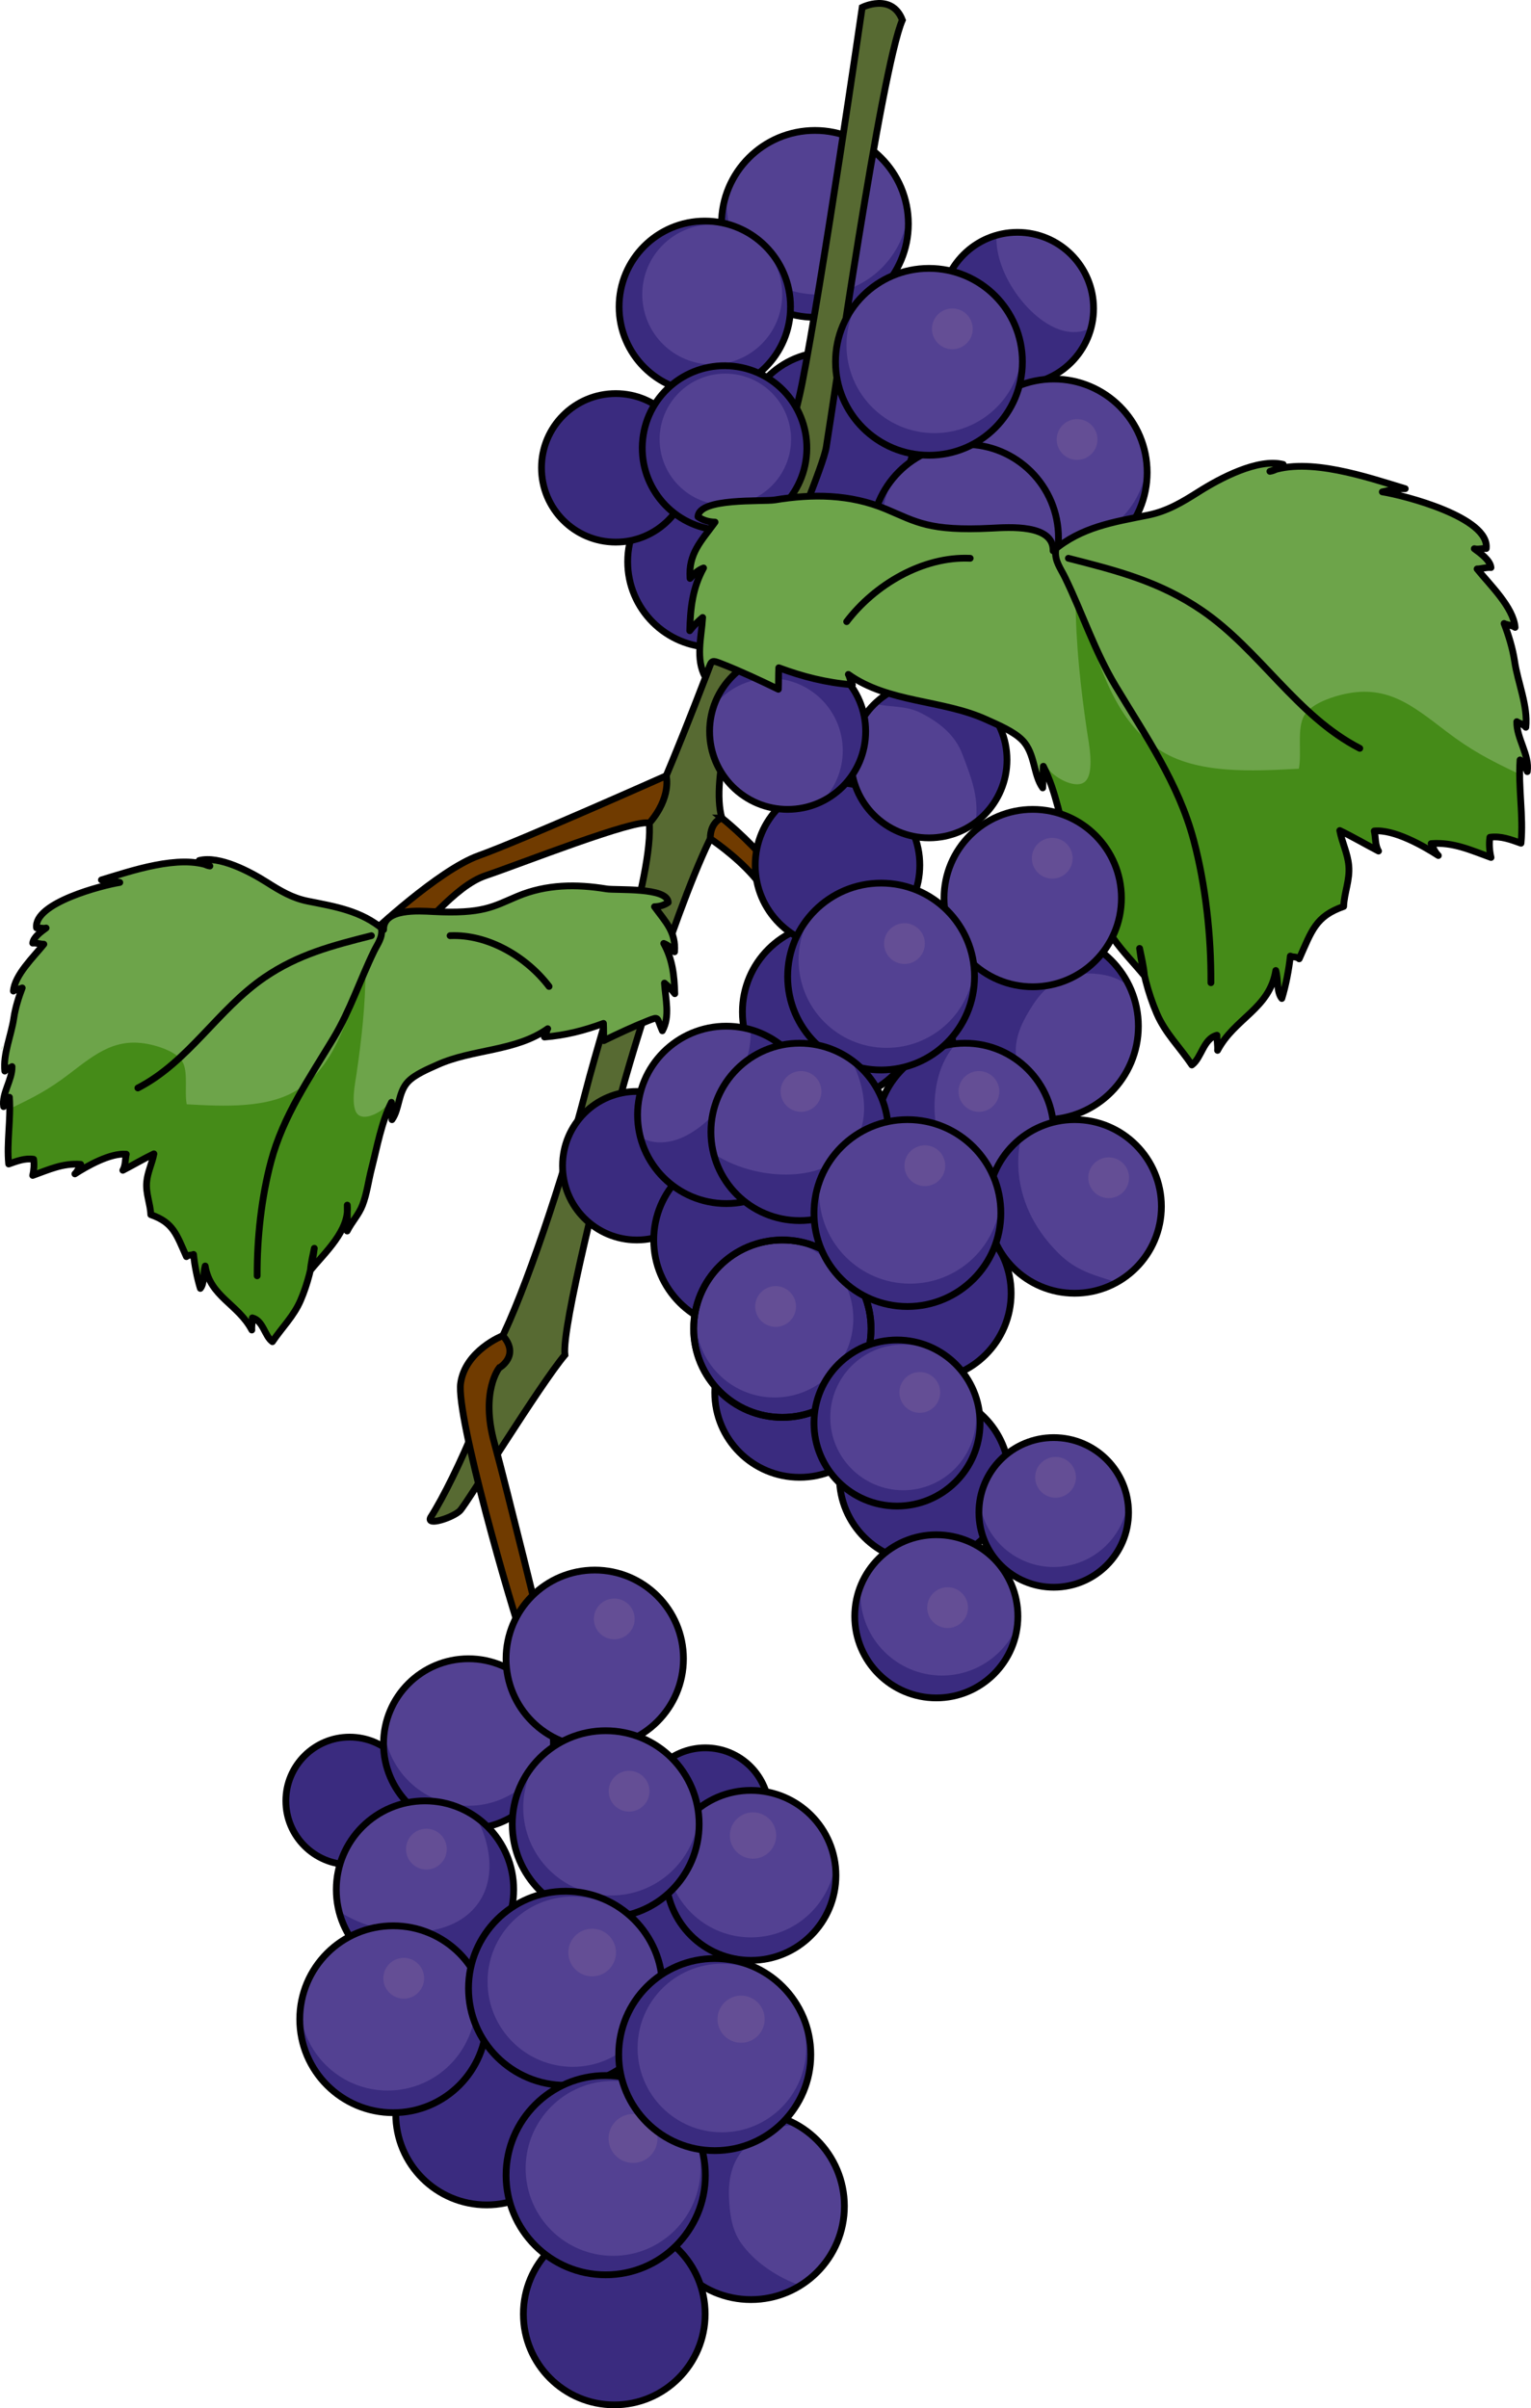 <?xml version="1.0" encoding="utf-8"?>
<!-- Generator: Adobe Illustrator 16.0.0, SVG Export Plug-In . SVG Version: 6.00 Build 0)  -->
<!DOCTYPE svg PUBLIC "-//W3C//DTD SVG 1.1//EN" "http://www.w3.org/Graphics/SVG/1.1/DTD/svg11.dtd">
<svg version="1.1" id="Layer_1" xmlns="http://www.w3.org/2000/svg" xmlns:xlink="http://www.w3.org/1999/xlink" x="0px" y="0px"
	 width="226.025px" height="355.531px" viewBox="0 0 226.025 355.531" enable-background="new 0 0 226.025 355.531"
	 xml:space="preserve">
<g>
	<g>
		<circle fill="#3A2B7F" cx="105.317" cy="82.921" r="12.652"/>
		
			<circle fill="none" stroke="#000000" stroke-linecap="round" stroke-linejoin="round" stroke-miterlimit="10" cx="105.317" cy="82.921" r="12.652"/>
	</g>
	<g>
		<circle fill="#3A2B7F" cx="122.27" cy="64.606" r="12.653"/>
		
			<circle fill="none" stroke="#000000" stroke-linecap="round" stroke-linejoin="round" stroke-miterlimit="10" cx="122.27" cy="64.606" r="12.653"/>
	</g>
	<g>
		<circle fill="#3A2B7F" cx="117.207" cy="90.499" r="12.653"/>
		
			<circle fill="none" stroke="#000000" stroke-linecap="round" stroke-linejoin="round" stroke-miterlimit="10" cx="117.207" cy="90.499" r="12.653"/>
	</g>
	<g>
		<circle fill="#3A2B7F" cx="120.311" cy="33.051" r="13.795"/>
		<path fill="#534192" d="M120.705,43.475c6.889,0,12.559-5.195,13.323-11.88c-0.728-6.935-6.591-12.339-13.716-12.339
			c-5.878,0-10.885,3.682-12.871,8.861c-0.093,0.635-0.156,1.279-0.156,1.939C107.285,37.467,113.292,43.475,120.705,43.475z"/>
		
			<circle fill="none" stroke="#000000" stroke-linecap="round" stroke-linejoin="round" stroke-miterlimit="10" cx="120.311" cy="33.051" r="13.795"/>
	</g>
	<path fill="#576A32" d="M127.288,1.087c0,0,4.369-2.185,5.931,1.873c-3.121,7.18-10.302,57.44-11.238,63.06
		s-18.714,43.058-15.417,54.739c-4.521,6.688-13.282,34.102-15.449,42.957s-8.215,32.144-7.715,36.311c-3.666,4.334-14.5,22-15.5,23
		s-5,2.333-4.333,1c3.833-6,10.501-21.5,10.167-25.833c3.666-7.167,9.499-24.5,12.666-36.833s10.668-33.833,9.334-40.833
		c4.833-10.333,19.666-48.677,22.666-63.833S127.288,1.087,127.288,1.087z"/>
	<path fill="none" stroke="#000000" stroke-miterlimit="10" d="M127.288,1.087c0,0,4.369-2.185,5.931,1.873
		c-3.121,7.18-10.302,57.44-11.238,63.06s-18.714,43.058-15.417,54.739c-4.521,6.688-13.282,34.102-15.449,42.957
		s-8.215,32.144-7.715,36.311c-3.666,4.334-14.5,22-15.5,23s-5,2.333-4.333,1c3.833-6,10.501-21.5,10.167-25.833
		c3.666-7.167,9.499-24.5,12.666-36.833s10.668-33.833,9.334-40.833c4.833-10.333,19.666-48.677,22.666-63.833
		S127.288,1.087,127.288,1.087z"/>
	<path fill="#703B00" d="M104.861,123.816c0,0,3.598,2.383,6.286,5.424s11.092,13.685,11.092,13.685l1.792-3.585
		c0,0-6.721-7.283-10.307-11.54s-7.161-7.041-7.161-7.041S104.849,121.288,104.861,123.816z"/>
	<path fill="none" stroke="#000000" stroke-miterlimit="10" d="M104.861,123.816c0,0,3.598,2.383,6.286,5.424
		s11.092,13.685,11.092,13.685l1.792-3.585c0,0-6.721-7.283-10.307-11.54s-7.161-7.041-7.161-7.041S104.849,121.288,104.861,123.816
		z"/>
	<path fill="#703B00" d="M74.232,197.179c0,0-5.535,2.167-6.229,7.029s7.501,33.201,9.308,38.202h3.057
		c0,0-5.686-23.222-7.385-29.384c-2.09-7.579,0.707-11.078,0.707-11.078S76.849,200.152,74.232,197.179z"/>
	<path fill="none" stroke="#000000" stroke-miterlimit="10" d="M74.232,197.179c0,0-5.535,2.167-6.229,7.029
		s7.501,33.201,9.308,38.202h3.057c0,0-5.686-23.222-7.385-29.384c-2.09-7.579,0.707-11.078,0.707-11.078
		S76.849,200.152,74.232,197.179z"/>
	<path fill="#703B00" d="M98.355,114.527c0,0-21.658,9.649-27.652,11.78s-15.983,11.588-15.983,11.588s1.466,3.104,2.664,3.417
		c5.327-4.216,9.59-10.471,14.385-12.072s22.195-8.489,24.084-7.709C99.207,117.65,98.355,114.527,98.355,114.527z"/>
	<path fill="none" stroke="#000000" stroke-miterlimit="10" d="M98.355,114.527c0,0-21.658,9.649-27.652,11.78
		s-15.983,11.588-15.983,11.588s1.466,3.104,2.664,3.417c5.327-4.216,9.59-10.471,14.385-12.072s22.195-8.489,24.084-7.709
		C99.207,117.65,98.355,114.527,98.355,114.527z"/>
	<g>
		<circle fill="#3A2B7F" cx="51.615" cy="265.864" r="9.414"/>
		
			<circle fill="none" stroke="#000000" stroke-linecap="round" stroke-linejoin="round" stroke-miterlimit="10" cx="51.615" cy="265.864" r="9.414"/>
	</g>
	<g>
		<circle fill="#3A2B7F" cx="104.133" cy="267.446" r="9.414"/>
		
			<circle fill="none" stroke="#000000" stroke-linecap="round" stroke-linejoin="round" stroke-miterlimit="10" cx="104.133" cy="267.446" r="9.414"/>
	</g>
	<g>
		<circle fill="#3A2B7F" cx="99.622" cy="289.136" r="9.414"/>
		
			<circle fill="none" stroke="#000000" stroke-linecap="round" stroke-linejoin="round" stroke-miterlimit="10" cx="99.622" cy="289.136" r="9.414"/>
	</g>
	<g>
		<circle fill="#3A2B7F" cx="136.459" cy="190.922" r="12.816"/>
		
			<circle fill="none" stroke="#000000" stroke-linecap="round" stroke-linejoin="round" stroke-miterlimit="10" cx="136.459" cy="190.922" r="12.816"/>
	</g>
	<g>
		<circle fill="#534192" cx="69.167" cy="257.428" r="12.546"/>
		<path fill="#3A2B7F" d="M69.167,266.583c-6.353,0-11.589-4.726-12.418-10.85c-0.076,0.557-0.128,1.117-0.128,1.694
			c0,6.928,5.617,12.547,12.546,12.547s12.546-5.619,12.546-12.547c0-0.577-0.053-1.138-0.128-1.694
			C80.756,261.858,75.52,266.583,69.167,266.583z"/>
		
			<circle fill="none" stroke="#000000" stroke-linecap="round" stroke-linejoin="round" stroke-miterlimit="10" cx="69.167" cy="257.428" r="12.546"/>
	</g>
	<circle fill="#3A2B7F" cx="122.698" cy="149.387" r="13.094"/>
	
		<circle fill="none" stroke="#000000" stroke-linecap="round" stroke-linejoin="round" stroke-miterlimit="10" cx="122.698" cy="149.387" r="13.094"/>
	<g>
		<circle fill="#534192" cx="62.741" cy="278.958" r="13.094"/>
		<path fill="#3A2B7F" d="M50.061,282.173c1.436,5.672,6.561,9.877,12.681,9.877c7.231,0,13.093-5.863,13.093-13.092
			c0-4.412-2.188-8.307-5.53-10.678c2.411,4.451,3.123,10.367-0.965,14.109C64.773,286.57,55.663,285.894,50.061,282.173z"/>
		
			<circle fill="none" stroke="#000000" stroke-linecap="round" stroke-linejoin="round" stroke-miterlimit="10" cx="62.741" cy="278.958" r="13.094"/>
		<circle fill="#644E95" cx="62.948" cy="272.986" r="3.01"/>
	</g>
	<g>
		<circle fill="#3A2B7F" cx="94.014" cy="172.094" r="10.963"/>
		
			<circle fill="none" stroke="#000000" stroke-linecap="round" stroke-linejoin="round" stroke-miterlimit="10" cx="94.014" cy="172.094" r="10.963"/>
	</g>
	<g>
		<circle fill="#3A2B7F" cx="90.905" cy="69.068" r="10.963"/>
		
			<circle fill="none" stroke="#000000" stroke-linecap="round" stroke-linejoin="round" stroke-miterlimit="10" cx="90.905" cy="69.068" r="10.963"/>
	</g>
	<g>
		<circle fill="#3A2B7F" cx="104.053" cy="45.288" r="12.653"/>
		<circle fill="#534192" cx="105.147" cy="43.475" r="10.33"/>
		
			<circle fill="none" stroke="#000000" stroke-linecap="round" stroke-linejoin="round" stroke-miterlimit="10" cx="104.053" cy="45.288" r="12.653"/>
	</g>
	<g>
		<circle fill="#3A2B7F" cx="109.604" cy="183.059" r="13.094"/>
		
			<circle fill="none" stroke="#000000" stroke-linecap="round" stroke-linejoin="round" stroke-miterlimit="10" cx="109.604" cy="183.059" r="13.094"/>
	</g>
	<g>
		<circle fill="#3A2B7F" cx="118.049" cy="205.567" r="12.529"/>
		
			<circle fill="none" stroke="#000000" stroke-linecap="round" stroke-linejoin="round" stroke-miterlimit="10" cx="118.049" cy="205.567" r="12.529"/>
	</g>
	<g>
		<circle fill="#534192" cx="110.865" cy="325.693" r="13.795"/>
		<path fill="#3A2B7F" d="M110.867,339.488c2.701,0,5.213-0.789,7.34-2.131c-0.337-0.088-0.631-0.171-0.842-0.253
			c-2.985-1.166-6.11-3.32-7.966-5.966c-1.412-2.014-1.694-4.52-1.78-6.928c-0.095-2.666,0.529-5.361,2.505-7.272
			c1.648-1.595,4.612-3.349,7.024-3.132l0.097-0.34c-1.908-0.998-4.075-1.57-6.378-1.57c-7.62,0-13.797,6.177-13.797,13.797
			C97.07,333.31,103.247,339.488,110.867,339.488z"/>
		
			<circle fill="none" stroke="#000000" stroke-linecap="round" stroke-linejoin="round" stroke-miterlimit="10" cx="110.865" cy="325.693" r="13.795"/>
	</g>
	<g>
		<circle fill="#3A2B7F" cx="71.844" cy="312.092" r="13.417"/>
		
			<circle fill="none" stroke="#000000" stroke-linecap="round" stroke-linejoin="round" stroke-miterlimit="10" cx="71.844" cy="312.092" r="13.417"/>
	</g>
	<g>
		<circle fill="#3A2B7F" cx="90.686" cy="341.614" r="13.417"/>
		
			<circle fill="none" stroke="#000000" stroke-linecap="round" stroke-linejoin="round" stroke-miterlimit="10" cx="90.686" cy="341.614" r="13.417"/>
	</g>
	<g>
		<circle fill="#3A2B7F" cx="136.459" cy="218.096" r="12.529"/>
		
			<circle fill="none" stroke="#000000" stroke-linecap="round" stroke-linejoin="round" stroke-miterlimit="10" cx="136.459" cy="218.096" r="12.529"/>
	</g>
	<g>
		<circle fill="#534192" cx="154.266" cy="151.495" r="13.796"/>
		<path fill="#3A2B7F" d="M146.419,162.841c2.222,1.537,4.736,2.316,7.249,2.423c-0.228-0.265-0.421-0.499-0.549-0.688
			c-1.792-2.656-3.137-6.206-3.157-9.437c-0.016-2.46,1.179-4.682,2.478-6.712c1.438-2.245,3.484-4.107,6.197-4.556
			c2.262-0.374,5.698-0.13,7.558,1.421l0.273-0.225c-1.001-1.906-2.458-3.609-4.353-4.919c-6.267-4.337-14.86-2.77-19.196,3.497
			C138.587,149.912,140.153,158.506,146.419,162.841z"/>
		
			<circle fill="none" stroke="#000000" stroke-linecap="round" stroke-linejoin="round" stroke-miterlimit="10" cx="154.266" cy="151.495" r="13.796"/>
	</g>
	<g>
		<circle fill="#534192" cx="107.217" cy="164.588" r="13.094"/>
		<path fill="#3A2B7F" d="M110.811,152.005c0.391,6.832-6.173,15.426-11.961,16.518c-1.693,0.319-3.119,0.042-4.286-0.619
			c1.47,5.622,6.57,9.778,12.654,9.778c6.279,0,11.52-4.423,12.792-10.321c0.13-0.991,0.228-1.992,0.29-2.991
			C120.203,158.483,116.225,153.549,110.811,152.005z"/>
		
			<circle fill="none" stroke="#000000" stroke-linecap="round" stroke-linejoin="round" stroke-miterlimit="10" cx="107.217" cy="164.588" r="13.094"/>
	</g>
	<g>
		<circle fill="#534192" cx="150.206" cy="45.538" r="11.24"/>
		<path fill="#3A2B7F" d="M147.121,34.736c-0.335,5.865,5.299,13.242,10.269,14.18c1.453,0.274,2.678,0.036,3.679-0.532
			c-1.262,4.827-5.64,8.395-10.863,8.395c-5.39,0-9.889-3.797-10.981-8.86c-0.111-0.851-0.195-1.71-0.249-2.568
			C139.058,40.297,142.473,36.062,147.121,34.736z"/>
		
			<circle fill="none" stroke="#000000" stroke-linecap="round" stroke-linejoin="round" stroke-miterlimit="10" cx="150.206" cy="45.538" r="11.24"/>
	</g>
	<circle fill="#534192" cx="142.469" cy="167.104" r="13.094"/>
	<path fill="#3A2B7F" d="M149.542,178.112c-4.852-1.242-9.006-3.792-10.698-9.012c-1.524-4.703-1.232-11.131,2.229-14.943
		c0.022-0.025,0.052-0.055,0.077-0.081c-6.611,0.663-11.773,6.241-11.773,13.028c0,7.229,5.863,13.093,13.095,13.093
		C145.078,180.197,147.5,179.425,149.542,178.112z"/>
	
		<circle fill="none" stroke="#000000" stroke-linecap="round" stroke-linejoin="round" stroke-miterlimit="10" cx="142.469" cy="167.104" r="13.094"/>
	<g>
		<circle fill="#3A2B7F" cx="123.643" cy="127.719" r="12.148"/>
		<circle fill="#3A2B7F" cx="122.266" cy="127.999" r="9.701"/>
		
			<circle fill="none" stroke="#000000" stroke-linecap="round" stroke-linejoin="round" stroke-miterlimit="10" cx="123.643" cy="127.719" r="12.148"/>
	</g>
	<g>
		<path fill="#3A2B7F" d="M119.041,67.487c-0.741,6.667-6.748,11.474-13.416,10.731c-6.669-0.741-11.473-6.748-10.732-13.415
			c0.741-6.671,6.747-11.475,13.416-10.734C114.976,54.811,119.782,60.816,119.041,67.487z"/>
		<circle fill="#534192" cx="107.083" cy="64.853" r="9.701"/>
		<path fill="none" stroke="#000000" stroke-linecap="round" stroke-linejoin="round" stroke-miterlimit="10" d="M119.041,67.487
			c-0.741,6.667-6.748,11.474-13.416,10.731c-6.669-0.741-11.473-6.748-10.732-13.415c0.741-6.671,6.747-11.475,13.416-10.734
			C114.976,54.811,119.782,60.816,119.041,67.487z"/>
	</g>
	<circle fill="#534192" cx="137.145" cy="112.174" r="11.52"/>
	<path fill="#3A2B7F" d="M137.145,100.653c-3.113,0-5.934,1.24-8.006,3.248c2.213,0.535,4.573,0.223,6.763,1.33
		c2.68,1.354,5.063,3.193,6.156,6.063c1.252,3.288,2.464,6.261,2.005,9.893c-0.009,0.069-0.024,0.14-0.035,0.209
		c2.81-2.101,4.637-5.443,4.637-9.221C148.665,105.811,143.507,100.653,137.145,100.653z"/>
	
		<circle fill="none" stroke="#000000" stroke-linecap="round" stroke-linejoin="round" stroke-miterlimit="10" cx="137.145" cy="112.174" r="11.52"/>
	<circle fill="#534192" cx="116.282" cy="107.969" r="11.52"/>
	<g>
		<circle fill="#534192" cx="155.563" cy="69.75" r="13.795"/>
		<path fill="#3A2B7F" d="M156.374,80.277c-7.173,0-12.987-5.814-12.987-12.985c0-2.453,0.692-4.739,1.875-6.696
			c-2.167,2.438-3.494,5.637-3.494,9.154c0,7.617,6.177,13.795,13.797,13.795c7.617,0,13.794-6.178,13.794-13.795
			c0-0.415-0.026-0.824-0.063-1.229C168.676,75.114,163.128,80.277,156.374,80.277z"/>
		
			<circle fill="none" stroke="#000000" stroke-linecap="round" stroke-linejoin="round" stroke-miterlimit="10" cx="155.563" cy="69.75" r="13.795"/>
		<circle fill="#644E95" cx="159.014" cy="64.884" r="3.01"/>
	</g>
	<g>
		<circle fill="#534192" cx="142.47" cy="79.396" r="13.795"/>
		<path fill="#3A2B7F" d="M143.281,89.924c-7.173,0-12.987-5.814-12.987-12.985c0-2.453,0.692-4.739,1.875-6.696
			c-2.167,2.438-3.494,5.637-3.494,9.154c0,7.617,6.177,13.795,13.797,13.795c7.617,0,13.794-6.178,13.794-13.795
			c0-0.415-0.026-0.824-0.063-1.229C155.583,84.761,150.036,89.924,143.281,89.924z"/>
		
			<circle fill="none" stroke="#000000" stroke-linecap="round" stroke-linejoin="round" stroke-miterlimit="10" cx="142.47" cy="79.396" r="13.795"/>
	</g>
	<path fill="#3A2B7F" d="M116.283,96.448c-5.033,0-9.302,3.233-10.87,7.732c1.954-2.453,4.962-4.029,8.342-4.029
		c5.892,0,10.665,4.775,10.665,10.668c0,2.916-1.173,5.558-3.071,7.483c3.818-1.876,6.453-5.792,6.453-10.333
		C127.801,101.606,122.645,96.448,116.283,96.448z"/>
	
		<circle fill="none" stroke="#000000" stroke-linecap="round" stroke-linejoin="round" stroke-miterlimit="10" cx="116.282" cy="107.969" r="11.52"/>
	<g>
		<circle fill="#534192" cx="110.865" cy="276.86" r="12.546"/>
		<path fill="#3A2B7F" d="M110.865,286.015c-6.353,0-11.589-4.726-12.418-10.85c-0.076,0.557-0.128,1.117-0.128,1.694
			c0,6.928,5.617,12.547,12.546,12.547s12.546-5.619,12.546-12.547c0-0.577-0.053-1.138-0.128-1.694
			C122.454,281.29,117.217,286.015,110.865,286.015z"/>
		
			<circle fill="none" stroke="#000000" stroke-linecap="round" stroke-linejoin="round" stroke-miterlimit="10" cx="110.865" cy="276.86" r="12.546"/>
		<circle fill="#644E95" cx="111.171" cy="270.975" r="3.419"/>
	</g>
	<g>
		<path fill="#6DA44A" d="M146.356,77.978c-9.205,0.467-11.074-0.936-15.518-2.806c-5.342-2.249-10.914-2.279-16.424-1.371
			c-1.771,0.292-11.268-0.362-11.37,2.489c0.738,0.524,1.62,0.776,2.524,0.788c-2.032,2.79-3.971,4.633-3.693,8.317
			c0.549-0.646,1.208-1.254,1.993-1.547c-1.64,2.978-1.944,5.915-2.039,9.263c0.551-0.729,1.212-1.361,1.905-1.955
			c-0.184,2.969-1.078,6.106,0.386,8.787c1.089-2.484,0.533-2.684,2.637-1.856c2.562,1.009,5.575,2.409,8.152,3.669
			c0.046-1.047,0.009-2.132,0.065-3.176c3.557,1.322,7.001,2.2,10.871,2.512c-0.281-0.438-0.383-1.178-0.602-1.531
			c5.918,4.22,13.841,3.712,20.324,6.646c1.713,0.775,4.107,1.767,5.391,3.099c1.877,1.948,1.582,5.096,2.979,7.012
			c0.075-1.053,0.019-2.152,0.094-3.195c1.845,3.636,2.672,8.344,3.692,12.326c0.558,2.173,0.831,4.5,1.639,6.6
			c0.698,1.813,1.982,3.092,2.822,4.78c-0.043-1.589-0.018-3.183-0.018-4.772c-0.463,4.67,4.125,8.724,6.793,12.01
			c-0.107-1.354-0.446-2.746-0.718-4.055c0.41,3.264,1.223,6.544,2.519,9.57c1.277,2.979,3.426,5.004,5.195,7.642
			c1.443-1.036,1.688-3.886,3.706-4.394c-0.026,0.71,0.146,1.537,0.089,2.236c2.533-4.785,7.686-6.127,8.596-11.793
			c0.393,1.356,0.099,3.169,0.891,4.136c0.578-1.87,1.054-4.295,1.256-6.265c0.446,0.223,0.848,0.014,1.311,0.408
			c1.863-4.162,2.404-6.271,6.563-7.732c0.076-2.047,0.951-3.871,0.754-6.038c-0.167-1.851-0.998-3.397-1.327-5.171
			c1.95,0.938,3.838,2.059,5.723,3.031c-0.539-0.893-0.409-2.031-0.636-2.963c2.911-0.266,7.216,2.167,9.468,3.625
			c-0.498-0.481-0.784-1.17-1.068-1.76c3.289-0.248,5.856,0.973,8.842,2.045c-0.216-0.891-0.314-2.013-0.169-2.98
			c1.65-0.235,3.144,0.364,4.594,0.877c0.39-4.006-0.426-8.23-0.139-12.299c0.35,0.625,0.812,1.078,1.068,1.729
			c0.372-2.479-1.614-4.931-1.549-7.38c0.316,0.244,0.949,0.342,1.333,0.832c0.339-3.156-1.19-6.608-1.653-9.735
			c-0.289-1.951-0.916-3.921-1.555-5.589c0.439,0.229,1.137,0.244,1.624,0.578c-0.243-2.979-3.76-6.32-5.611-8.632
			c0.516,0.023,1.411-0.28,2.051-0.2c-0.113-1.075-1.512-2.089-2.464-2.788c0.548,0.163,1.222-0.083,1.763-0.019
			c0.558-4.609-12.193-7.876-15.342-8.369c1.121-0.275,2.231-0.465,3.388-0.468c-5.537-1.671-14.299-4.719-19.982-2.561
			c0.771-0.121,1.407-0.548,1.968-1.022c-3.729-0.939-9.33,2.041-12.485,4.039c-2.45,1.552-4.652,2.88-7.517,3.454
			c-5.073,1.016-9.808,1.741-13.971,5.266C155.559,77.353,148.958,77.846,146.356,77.978z"/>
		<g>
			<path fill="#458B18" d="M220.124,126.586c-0.216-0.891-0.314-2.013-0.169-2.98c1.65-0.235,3.144,0.364,4.594,0.877
				c0.322-3.314-0.173-6.777-0.193-10.179c-0.065-0.03-0.134-0.06-0.199-0.091c-4.252-2.022-6.963-3.43-10.675-6.262
				c-5.106-3.896-8.867-7.082-15.609-5.342c-1.565,0.404-4.354,1.359-5.323,3.01c-1.128,1.919-0.337,5.594-0.802,7.866
				c-6.78,0.362-15.165,0.854-20.708-2.867c-7.385-4.958-9.011-14.409-12.248-21.981c0.043,6.552,0.733,12.814,1.673,19.242
				c0.223,1.523,1.275,6.43-0.4,7.606c-1.456,1.022-4.533-0.812-5.266-1.95l-0.268,0.669c1.501,3.458,2.273,7.642,3.195,11.241
				c0.558,2.173,0.831,4.5,1.639,6.6c0.698,1.813,1.982,3.092,2.822,4.78c-0.032-1.207-0.026-2.417-0.021-3.626
				c0.3,4.188,4.351,7.85,6.797,10.863c-0.007-0.081-0.021-0.163-0.028-0.244c0.449,1.973,1.039,3.915,1.829,5.76
				c1.277,2.979,3.426,5.004,5.195,7.642c1.443-1.036,1.688-3.886,3.706-4.394c-0.026,0.71,0.146,1.537,0.089,2.236
				c2.533-4.785,7.686-6.127,8.596-11.793c0.393,1.356,0.099,3.169,0.891,4.136c0.578-1.87,1.054-4.295,1.256-6.265
				c0.446,0.223,0.848,0.014,1.311,0.408c1.863-4.162,2.404-6.271,6.563-7.732c0.076-2.047,0.951-3.871,0.754-6.038
				c-0.167-1.851-0.998-3.397-1.327-5.171c1.95,0.938,3.838,2.059,5.723,3.031c-0.539-0.893-0.409-2.031-0.636-2.963
				c2.911-0.266,7.216,2.167,9.468,3.625c-0.498-0.481-0.784-1.17-1.068-1.76C214.571,124.293,217.138,125.514,220.124,126.586z"/>
			<path fill="#458B18" d="M153.959,115.632l-0.171,0.427c0.053,0.084,0.093,0.177,0.15,0.256
				C153.955,116.09,153.953,115.86,153.959,115.632z"/>
		</g>
		<path fill="none" stroke="#000000" stroke-linecap="round" stroke-linejoin="round" stroke-miterlimit="10" d="M146.356,77.978
			c-9.205,0.467-11.074-0.936-15.518-2.806c-5.342-2.249-10.914-2.279-16.424-1.371c-1.771,0.292-11.268-0.362-11.37,2.489
			c0.738,0.524,1.62,0.776,2.524,0.788c-2.032,2.79-3.971,4.633-3.693,8.317c0.549-0.646,1.208-1.254,1.993-1.547
			c-1.64,2.978-1.944,5.915-2.039,9.263c0.551-0.729,1.212-1.361,1.905-1.955c-0.184,2.969-1.078,6.106,0.386,8.787
			c1.089-2.484,0.533-2.684,2.637-1.856c2.562,1.009,5.575,2.409,8.152,3.669c0.046-1.047,0.009-2.132,0.065-3.176
			c3.557,1.322,7.001,2.2,10.871,2.512c-0.281-0.438-0.383-1.178-0.602-1.531c5.918,4.22,13.841,3.712,20.324,6.646
			c1.713,0.775,4.107,1.767,5.391,3.099c1.877,1.948,1.582,5.096,2.979,7.012c0.075-1.053,0.019-2.152,0.094-3.195
			c1.845,3.636,2.672,8.344,3.692,12.326c0.558,2.173,0.831,4.5,1.639,6.6c0.698,1.813,1.982,3.092,2.822,4.78
			c-0.043-1.589-0.018-3.183-0.018-4.772c-0.463,4.67,4.125,8.724,6.793,12.01c-0.107-1.354-0.446-2.746-0.718-4.055
			c0.41,3.264,1.223,6.544,2.519,9.57c1.277,2.979,3.426,5.004,5.195,7.642c1.443-1.036,1.688-3.886,3.706-4.394
			c-0.026,0.71,0.146,1.537,0.089,2.236c2.533-4.785,7.686-6.127,8.596-11.793c0.393,1.356,0.099,3.169,0.891,4.136
			c0.578-1.87,1.054-4.295,1.256-6.265c0.446,0.223,0.848,0.014,1.311,0.408c1.863-4.162,2.404-6.271,6.563-7.732
			c0.076-2.047,0.951-3.871,0.754-6.038c-0.167-1.851-0.998-3.397-1.327-5.171c1.95,0.938,3.838,2.059,5.723,3.031
			c-0.539-0.893-0.409-2.031-0.636-2.963c2.911-0.266,7.216,2.167,9.468,3.625c-0.498-0.481-0.784-1.17-1.068-1.76
			c3.289-0.248,5.856,0.973,8.842,2.045c-0.216-0.891-0.314-2.013-0.169-2.98c1.65-0.235,3.144,0.364,4.594,0.877
			c0.39-4.006-0.426-8.23-0.139-12.299c0.35,0.625,0.812,1.078,1.068,1.729c0.372-2.479-1.614-4.931-1.549-7.38
			c0.316,0.244,0.949,0.342,1.333,0.832c0.339-3.156-1.19-6.608-1.653-9.735c-0.289-1.951-0.916-3.921-1.555-5.589
			c0.439,0.229,1.137,0.244,1.624,0.578c-0.243-2.979-3.76-6.32-5.611-8.632c0.516,0.023,1.411-0.28,2.051-0.2
			c-0.113-1.075-1.512-2.089-2.464-2.788c0.548,0.163,1.222-0.083,1.763-0.019c0.558-4.609-12.193-7.876-15.342-8.369
			c1.121-0.275,2.231-0.465,3.388-0.468c-5.537-1.671-14.299-4.719-19.982-2.561c0.771-0.121,1.407-0.548,1.968-1.022
			c-3.729-0.939-9.33,2.041-12.485,4.039c-2.45,1.552-4.652,2.88-7.517,3.454c-5.073,1.016-9.808,1.741-13.971,5.266
			C155.559,77.353,148.958,77.846,146.356,77.978z"/>
		<path fill="none" stroke="#000000" stroke-linecap="round" stroke-linejoin="round" stroke-miterlimit="10" d="M155.856,81.251
			c-0.175,1.563,0.723,2.657,1.378,4.005c2.595,5.34,4.386,10.907,7.469,16.037c4.431,7.37,9.278,14.306,11.525,22.751
			c1.771,6.652,2.579,14.139,2.542,21.037"/>
		<path fill="none" stroke="#000000" stroke-linecap="round" stroke-linejoin="round" stroke-miterlimit="10" d="M157.727,82.42
			c7.145,1.813,13.477,3.43,19.725,7.709c8.559,5.863,13.973,15.553,23.296,20.348"/>
		<path fill="none" stroke="#000000" stroke-linecap="round" stroke-linejoin="round" stroke-miterlimit="10" d="M143.231,82.42
			c-7.022-0.32-14.123,3.936-18.237,9.352"/>
	</g>
	<g>
		<path fill="#6DA44A" d="M63.942,134.576c7.376,0.374,8.873-0.75,12.435-2.249c4.28-1.802,8.744-1.826,13.16-1.099
			c1.42,0.234,9.03-0.29,9.112,1.994c-0.593,0.42-1.299,0.622-2.024,0.632c1.629,2.235,3.182,3.712,2.961,6.664
			c-0.44-0.517-0.969-1.004-1.597-1.24c1.313,2.386,1.557,4.74,1.633,7.423c-0.441-0.584-0.971-1.091-1.525-1.567
			c0.146,2.379,0.863,4.894-0.312,7.042c-0.872-1.991-0.427-2.15-2.112-1.488c-2.053,0.809-4.468,1.931-6.533,2.94
			c-0.036-0.839-0.006-1.708-0.051-2.545c-2.852,1.06-5.611,1.763-8.713,2.013c0.227-0.351,0.307-0.944,0.483-1.227
			c-4.743,3.381-11.092,2.974-16.287,5.325c-1.372,0.621-3.292,1.416-4.32,2.483c-1.504,1.561-1.268,4.083-2.388,5.619
			c-0.06-0.843-0.015-1.724-0.074-2.56c-1.479,2.913-2.141,6.686-2.959,9.877c-0.446,1.741-0.665,3.606-1.313,5.289
			c-0.561,1.453-1.589,2.478-2.263,3.831c0.035-1.273,0.014-2.551,0.014-3.824c0.372,3.742-3.306,6.99-5.442,9.624
			c0.086-1.085,0.357-2.2,0.575-3.249c-0.329,2.615-0.979,5.244-2.02,7.669c-1.023,2.387-2.744,4.01-4.163,6.123
			c-1.155-0.829-1.352-3.113-2.969-3.521c0.021,0.568-0.118,1.231-0.072,1.793c-2.029-3.835-6.157-4.91-6.887-9.451
			c-0.314,1.087-0.079,2.54-0.714,3.313c-0.464-1.498-0.845-3.44-1.007-5.02c-0.357,0.179-0.679,0.011-1.05,0.327
			c-1.493-3.335-1.926-5.025-5.259-6.196c-0.061-1.64-0.764-3.102-0.605-4.838c0.135-1.483,0.801-2.723,1.063-4.144
			c-1.562,0.751-3.075,1.649-4.585,2.429c0.432-0.715,0.328-1.628,0.51-2.375c-2.334-0.212-5.783,1.737-7.588,2.905
			c0.4-0.385,0.629-0.937,0.856-1.41c-2.636-0.198-4.692,0.78-7.085,1.639c0.173-0.714,0.252-1.613,0.135-2.388
			c-1.322-0.188-2.519,0.292-3.681,0.703c-0.313-3.21,0.341-6.596,0.11-9.856c-0.279,0.501-0.65,0.864-0.855,1.386
			c-0.299-1.987,1.294-3.952,1.241-5.914c-0.254,0.196-0.761,0.274-1.068,0.667c-0.271-2.529,0.954-5.296,1.325-7.801
			c0.231-1.564,0.734-3.142,1.246-4.479c-0.353,0.183-0.912,0.195-1.302,0.463c0.194-2.387,3.013-5.065,4.496-6.917
			c-0.413,0.019-1.13-0.224-1.643-0.16c0.091-0.861,1.211-1.674,1.974-2.233c-0.438,0.13-0.979-0.067-1.412-0.015
			c-0.447-3.693,9.771-6.312,12.294-6.707c-0.898-0.221-1.788-0.373-2.715-0.375c4.437-1.339,11.458-3.781,16.014-2.052
			c-0.618-0.097-1.129-0.439-1.578-0.819c2.988-0.752,7.477,1.635,10.005,3.236c1.964,1.244,3.729,2.308,6.023,2.768
			c4.066,0.814,7.859,1.395,11.195,4.219C56.566,134.074,61.857,134.47,63.942,134.576z"/>
		<g>
			<path fill="#458B18" d="M4.829,173.527c0.173-0.714,0.252-1.613,0.135-2.388c-1.322-0.188-2.519,0.292-3.681,0.703
				c-0.259-2.656,0.138-5.431,0.155-8.157c0.052-0.024,0.107-0.048,0.159-0.073c3.407-1.621,5.579-2.748,8.554-5.018
				c4.093-3.123,7.106-5.675,12.508-4.28c1.255,0.324,3.489,1.089,4.267,2.412c0.903,1.537,0.27,4.482,0.643,6.303
				c5.433,0.291,12.151,0.685,16.594-2.297c5.918-3.973,7.222-11.546,9.814-17.615c-0.033,5.25-0.587,10.269-1.341,15.419
				c-0.178,1.221-1.021,5.153,0.321,6.096c1.167,0.819,3.633-0.65,4.221-1.563l0.214,0.536c-1.203,2.771-1.822,6.124-2.561,9.008
				c-0.446,1.741-0.665,3.606-1.313,5.289c-0.561,1.453-1.589,2.478-2.263,3.831c0.026-0.967,0.021-1.937,0.019-2.905
				c-0.241,3.356-3.486,6.29-5.447,8.705c0.005-0.065,0.017-0.131,0.022-0.196c-0.36,1.581-0.833,3.138-1.467,4.616
				c-1.023,2.387-2.744,4.01-4.163,6.123c-1.155-0.829-1.352-3.113-2.969-3.521c0.021,0.568-0.118,1.231-0.072,1.793
				c-2.029-3.835-6.157-4.91-6.887-9.451c-0.314,1.087-0.079,2.54-0.714,3.313c-0.464-1.498-0.845-3.44-1.007-5.02
				c-0.357,0.179-0.679,0.011-1.05,0.327c-1.493-3.335-1.926-5.025-5.259-6.196c-0.061-1.64-0.764-3.102-0.605-4.838
				c0.135-1.483,0.801-2.723,1.063-4.144c-1.562,0.751-3.075,1.649-4.585,2.429c0.432-0.715,0.328-1.628,0.51-2.375
				c-2.334-0.212-5.783,1.737-7.588,2.905c0.4-0.385,0.629-0.937,0.856-1.41C9.278,171.69,7.221,172.668,4.829,173.527z"/>
			<path fill="#458B18" d="M57.848,164.749l0.137,0.342c-0.042,0.067-0.074,0.142-0.121,0.205
				C57.851,165.116,57.854,164.931,57.848,164.749z"/>
		</g>
		<path fill="none" stroke="#000000" stroke-linecap="round" stroke-linejoin="round" stroke-miterlimit="10" d="M63.942,134.576
			c7.376,0.374,8.873-0.75,12.435-2.249c4.28-1.802,8.744-1.826,13.16-1.099c1.42,0.234,9.03-0.29,9.112,1.994
			c-0.593,0.42-1.299,0.622-2.024,0.632c1.629,2.235,3.182,3.712,2.961,6.664c-0.44-0.517-0.969-1.004-1.597-1.24
			c1.313,2.386,1.557,4.74,1.633,7.423c-0.441-0.584-0.971-1.091-1.525-1.567c0.146,2.379,0.863,4.894-0.312,7.042
			c-0.872-1.991-0.427-2.15-2.112-1.488c-2.053,0.809-4.468,1.931-6.533,2.94c-0.036-0.839-0.006-1.708-0.051-2.545
			c-2.852,1.06-5.611,1.763-8.713,2.013c0.227-0.351,0.307-0.944,0.483-1.227c-4.743,3.381-11.092,2.974-16.287,5.325
			c-1.372,0.621-3.292,1.416-4.32,2.483c-1.504,1.561-1.268,4.083-2.388,5.619c-0.06-0.843-0.015-1.724-0.074-2.56
			c-1.479,2.913-2.141,6.686-2.959,9.877c-0.446,1.741-0.665,3.606-1.313,5.289c-0.561,1.453-1.589,2.478-2.263,3.831
			c0.035-1.273,0.014-2.551,0.014-3.824c0.372,3.742-3.306,6.99-5.442,9.624c0.086-1.085,0.357-2.2,0.575-3.249
			c-0.329,2.615-0.979,5.244-2.02,7.669c-1.023,2.387-2.744,4.01-4.163,6.123c-1.155-0.829-1.352-3.113-2.969-3.521
			c0.021,0.568-0.118,1.231-0.072,1.793c-2.029-3.835-6.157-4.91-6.887-9.451c-0.314,1.087-0.079,2.54-0.714,3.313
			c-0.464-1.498-0.845-3.44-1.007-5.02c-0.357,0.179-0.679,0.011-1.05,0.327c-1.493-3.335-1.926-5.025-5.259-6.196
			c-0.061-1.64-0.764-3.102-0.605-4.838c0.135-1.483,0.801-2.723,1.063-4.144c-1.562,0.751-3.075,1.649-4.585,2.429
			c0.432-0.715,0.328-1.628,0.51-2.375c-2.334-0.212-5.783,1.737-7.588,2.905c0.4-0.385,0.629-0.937,0.856-1.41
			c-2.636-0.198-4.692,0.78-7.085,1.639c0.173-0.714,0.252-1.613,0.135-2.388c-1.322-0.188-2.519,0.292-3.681,0.703
			c-0.313-3.21,0.341-6.596,0.11-9.856c-0.279,0.501-0.65,0.864-0.855,1.386c-0.299-1.987,1.294-3.952,1.241-5.914
			c-0.254,0.196-0.761,0.274-1.068,0.667c-0.271-2.529,0.954-5.296,1.325-7.801c0.231-1.564,0.734-3.142,1.246-4.479
			c-0.353,0.183-0.912,0.195-1.302,0.463c0.194-2.387,3.013-5.065,4.496-6.917c-0.413,0.019-1.13-0.224-1.643-0.16
			c0.091-0.861,1.211-1.674,1.974-2.233c-0.438,0.13-0.979-0.067-1.412-0.015c-0.447-3.693,9.771-6.312,12.294-6.707
			c-0.898-0.221-1.788-0.373-2.715-0.375c4.437-1.339,11.458-3.781,16.014-2.052c-0.618-0.097-1.129-0.439-1.578-0.819
			c2.988-0.752,7.477,1.635,10.005,3.236c1.964,1.244,3.729,2.308,6.023,2.768c4.066,0.814,7.859,1.395,11.195,4.219
			C56.566,134.074,61.857,134.47,63.942,134.576z"/>
		<path fill="none" stroke="#000000" stroke-linecap="round" stroke-linejoin="round" stroke-miterlimit="10" d="M56.328,137.198
			c0.141,1.252-0.578,2.129-1.104,3.209c-2.079,4.279-3.515,8.74-5.984,12.851c-3.551,5.906-7.436,11.463-9.236,18.231
			c-1.419,5.331-2.066,11.33-2.037,16.858"/>
		<path fill="none" stroke="#000000" stroke-linecap="round" stroke-linejoin="round" stroke-miterlimit="10" d="M54.83,138.135
			c-5.726,1.453-10.8,2.749-15.807,6.178c-6.858,4.699-11.196,12.463-18.667,16.305"/>
		<path fill="none" stroke="#000000" stroke-linecap="round" stroke-linejoin="round" stroke-miterlimit="10" d="M66.445,138.135
			c5.628-0.256,11.317,3.154,14.614,7.495"/>
	</g>
	<circle fill="#644E95" cx="140.471" cy="185.576" r="3.933"/>
	<g>
		<circle fill="#534192" cx="152.465" cy="132.583" r="13.094"/>
		
			<circle fill="none" stroke="#000000" stroke-linecap="round" stroke-linejoin="round" stroke-miterlimit="10" cx="152.465" cy="132.583" r="13.094"/>
		<circle fill="#644E95" cx="155.346" cy="126.703" r="3.01"/>
	</g>
	<g>
		<circle fill="#534192" cx="87.805" cy="244.882" r="13.094"/>
		
			<circle fill="none" stroke="#000000" stroke-linecap="round" stroke-linejoin="round" stroke-miterlimit="10" cx="87.805" cy="244.882" r="13.094"/>
		<circle fill="#644E95" cx="90.686" cy="239.002" r="3.01"/>
	</g>
	<g>
		<circle fill="#534192" cx="155.564" cy="223.278" r="11.046"/>
		<path fill="#3A2B7F" d="M155.564,231.338c-5.593,0-10.203-4.16-10.934-9.553c-0.066,0.49-0.112,0.984-0.112,1.492
			c0,6.1,4.945,11.047,11.046,11.047s11.046-4.947,11.046-11.047c0-0.508-0.046-1.002-0.112-1.492
			C165.767,227.178,161.157,231.338,155.564,231.338z"/>
		
			<circle fill="none" stroke="#000000" stroke-linecap="round" stroke-linejoin="round" stroke-miterlimit="10" cx="155.564" cy="223.278" r="11.046"/>
		<circle fill="#644E95" cx="155.834" cy="218.096" r="3.01"/>
	</g>
	<g>
		<circle fill="#534192" cx="138.231" cy="238.62" r="12.042"/>
		<path fill="#3A2B7F" d="M139.066,247.36c-6.65,0-12.042-5.391-12.042-12.041c0-0.426,0.023-0.846,0.066-1.262
			c-0.577,1.408-0.9,2.947-0.9,4.563c0,6.65,5.392,12.041,12.042,12.041c6.223,0,11.343-4.721,11.974-10.779
			C148.408,244.268,144.1,247.36,139.066,247.36z"/>
		
			<circle fill="none" stroke="#000000" stroke-linecap="round" stroke-linejoin="round" stroke-miterlimit="10" cx="138.231" cy="238.62" r="12.042"/>
		<circle fill="#644E95" cx="139.895" cy="237.334" r="3.01"/>
	</g>
	<g>
		<circle fill="#534192" cx="130.077" cy="144.168" r="13.795"/>
		<path fill="#3A2B7F" d="M130.888,154.696c-7.173,0-12.987-5.814-12.987-12.985c0-2.453,0.692-4.739,1.875-6.696
			c-2.167,2.438-3.494,5.637-3.494,9.154c0,7.617,6.177,13.795,13.797,13.795c7.617,0,13.794-6.178,13.794-13.795
			c0-0.415-0.026-0.824-0.063-1.229C143.191,149.533,137.643,154.696,130.888,154.696z"/>
		
			<circle fill="none" stroke="#000000" stroke-linecap="round" stroke-linejoin="round" stroke-miterlimit="10" cx="130.077" cy="144.168" r="13.795"/>
		<circle fill="#644E95" cx="133.528" cy="139.302" r="3.01"/>
	</g>
	<g>
		<circle fill="#534192" cx="137.145" cy="53.415" r="13.795"/>
		<path fill="#3A2B7F" d="M137.956,63.942c-7.173,0-12.987-5.814-12.987-12.985c0-2.453,0.692-4.739,1.875-6.696
			c-2.167,2.438-3.494,5.637-3.494,9.154c0,7.617,6.177,13.795,13.797,13.795c7.617,0,13.794-6.178,13.794-13.795
			c0-0.415-0.026-0.824-0.063-1.229C150.258,58.779,144.71,63.942,137.956,63.942z"/>
		
			<circle fill="none" stroke="#000000" stroke-linecap="round" stroke-linejoin="round" stroke-miterlimit="10" cx="137.145" cy="53.415" r="13.795"/>
		<circle fill="#644E95" cx="140.596" cy="48.548" r="3.01"/>
	</g>
	<g>
		<circle fill="#534192" cx="89.423" cy="269.301" r="13.795"/>
		<path fill="#3A2B7F" d="M90.234,279.829c-7.173,0-12.987-5.814-12.987-12.985c0-2.453,0.692-4.739,1.875-6.696
			c-2.167,2.438-3.494,5.637-3.494,9.154c0,7.617,6.177,13.795,13.797,13.795c7.617,0,13.794-6.178,13.794-13.795
			c0-0.415-0.026-0.824-0.063-1.229C102.537,274.666,96.989,279.829,90.234,279.829z"/>
		
			<circle fill="none" stroke="#000000" stroke-linecap="round" stroke-linejoin="round" stroke-miterlimit="10" cx="89.423" cy="269.301" r="13.795"/>
		<circle fill="#644E95" cx="92.874" cy="264.435" r="3.01"/>
	</g>
	<g>
		<circle fill="#534192" cx="58.049" cy="298.101" r="13.795"/>
		<path fill="#3A2B7F" d="M57.238,308.628c7.173,0,12.987-5.814,12.987-12.985c0-2.453-0.692-4.739-1.875-6.696
			c2.167,2.438,3.494,5.637,3.494,9.154c0,7.617-6.177,13.795-13.797,13.795c-7.617,0-13.794-6.178-13.794-13.795
			c0-0.415,0.026-0.824,0.063-1.229C44.935,303.465,50.483,308.628,57.238,308.628z"/>
		
			<circle fill="none" stroke="#000000" stroke-linecap="round" stroke-linejoin="round" stroke-miterlimit="10" cx="58.049" cy="298.101" r="13.795"/>
		<circle fill="#644E95" cx="59.605" cy="292.05" r="3.01"/>
	</g>
	<g>
		<circle fill="#534192" cx="115.502" cy="196.153" r="13.094"/>
		<path fill="#3A2B7F" d="M115.502,183.058c-0.194,0-0.384,0.021-0.576,0.029c6.151,0.302,11.051,5.371,11.051,11.598
			c0,6.421-5.206,11.626-11.627,11.626s-11.626-5.205-11.626-11.626c0-0.751,0.077-1.483,0.214-2.194
			c-0.339,1.163-0.529,2.39-0.529,3.662c0,7.23,5.861,13.094,13.094,13.094c7.23,0,13.094-5.863,13.094-13.094
			C128.596,188.92,122.733,183.058,115.502,183.058z"/>
		
			<circle fill="none" stroke="#000000" stroke-linecap="round" stroke-linejoin="round" stroke-miterlimit="10" cx="115.502" cy="196.153" r="13.094"/>
		
			<circle fill="none" stroke="#000000" stroke-linecap="round" stroke-linejoin="round" stroke-miterlimit="10" cx="115.502" cy="196.153" r="13.094"/>
		<circle fill="#644E95" cx="114.505" cy="192.878" r="3.01"/>
	</g>
	<circle fill="#644E95" cx="144.518" cy="161.131" r="3.01"/>
	<g>
		<circle fill="#534192" cx="118.049" cy="167.104" r="13.094"/>
		<path fill="#3A2B7F" d="M105.37,170.319c1.436,5.673,6.561,9.878,12.681,9.878c7.231,0,13.093-5.863,13.093-13.093
			c0-4.412-2.188-8.306-5.53-10.678c2.411,4.451,3.123,10.367-0.965,14.11C120.082,174.716,110.971,174.04,105.37,170.319z"/>
		
			<circle fill="none" stroke="#000000" stroke-linecap="round" stroke-linejoin="round" stroke-miterlimit="10" cx="118.049" cy="167.104" r="13.094"/>
		<circle fill="#644E95" cx="118.257" cy="161.131" r="3.01"/>
	</g>
	<g>
		<circle fill="#534192" cx="158.647" cy="178.106" r="12.816"/>
		<path fill="#3A2B7F" d="M158.647,190.922c2.256,0,4.373-0.587,6.214-1.611c-3.297-1.063-5.916-1.638-8.597-4.297
			c-8.198-8.135-5.518-16.986-5.518-16.986c-2.989,2.347-4.916,5.983-4.916,10.078C145.831,185.183,151.569,190.922,158.647,190.922
			z"/>
		
			<circle fill="none" stroke="#000000" stroke-linecap="round" stroke-linejoin="round" stroke-miterlimit="10" cx="158.647" cy="178.106" r="12.816"/>
		<circle fill="#644E95" cx="163.677" cy="173.87" r="3.01"/>
	</g>
	<g>
		<circle fill="#3A2B7F" cx="132.43" cy="210.081" r="12.26"/>
		<circle fill="#534192" cx="133.337" cy="209.247" r="10.758"/>
		
			<circle fill="none" stroke="#000000" stroke-linecap="round" stroke-linejoin="round" stroke-miterlimit="10" cx="132.43" cy="210.081" r="12.26"/>
		<circle fill="#644E95" cx="135.792" cy="205.565" r="3.01"/>
	</g>
	<g>
		<circle fill="#3A2B7F" cx="133.964" cy="179.084" r="13.795"/>
		<path fill="#534192" d="M134.358,189.508c6.889,0,12.559-5.195,13.323-11.88c-0.728-6.935-6.591-12.339-13.716-12.339
			c-5.878,0-10.885,3.682-12.871,8.861c-0.093,0.635-0.156,1.279-0.156,1.939C120.938,183.5,126.946,189.508,134.358,189.508z"/>
		
			<circle fill="none" stroke="#000000" stroke-linecap="round" stroke-linejoin="round" stroke-miterlimit="10" cx="133.964" cy="179.084" r="13.795"/>
		<circle fill="#644E95" cx="136.538" cy="172.094" r="3.01"/>
	</g>
	<g>
		<path fill="#3A2B7F" d="M97.814,293.529c0,7.91-6.412,14.322-14.322,14.322c-7.911,0-14.324-6.412-14.324-14.322
			c0-7.914,6.413-14.325,14.324-14.325C91.402,279.204,97.814,285.615,97.814,293.529z"/>
		<circle fill="#534192" cx="84.551" cy="292.554" r="12.569"/>
		<path fill="none" stroke="#000000" stroke-linecap="round" stroke-linejoin="round" stroke-miterlimit="10" d="M97.814,293.529
			c0,7.91-6.412,14.322-14.322,14.322c-7.911,0-14.324-6.412-14.324-14.322c0-7.914,6.413-14.325,14.324-14.325
			C91.402,279.204,97.814,285.615,97.814,293.529z"/>
		<circle fill="#644E95" cx="87.419" cy="288.252" r="3.517"/>
	</g>
	<g>
		<path fill="#3A2B7F" d="M104.134,321.121c0,8.125-6.585,14.71-14.71,14.71c-8.126,0-14.712-6.585-14.712-14.71
			c0-8.128,6.586-14.713,14.712-14.713C97.549,306.408,104.134,312.993,104.134,321.121z"/>
		<path fill="#534192" d="M103.421,320.12c0,7.129-5.78,12.908-12.908,12.908c-7.131,0-12.91-5.779-12.91-12.908
			c0-7.132,5.779-12.911,12.91-12.911C97.641,307.208,103.421,312.988,103.421,320.12z"/>
		<path fill="none" stroke="#000000" stroke-linecap="round" stroke-linejoin="round" stroke-miterlimit="10" d="M104.134,321.121
			c0,8.125-6.585,14.71-14.71,14.71c-8.126,0-14.712-6.585-14.712-14.71c0-8.128,6.586-14.713,14.712-14.713
			C97.549,306.408,104.134,312.993,104.134,321.121z"/>
		<circle fill="#644E95" cx="93.458" cy="315.702" r="3.612"/>
	</g>
	<g>
		<path fill="#3A2B7F" d="M119.699,303.317c0,7.831-6.347,14.178-14.178,14.178c-7.832,0-14.18-6.347-14.18-14.178
			c0-7.834,6.348-14.181,14.18-14.181C113.352,289.136,119.699,295.483,119.699,303.317z"/>
		<path fill="#534192" d="M119.011,302.352c0,6.871-5.57,12.441-12.44,12.441c-6.873,0-12.443-5.57-12.443-12.441
			c0-6.874,5.57-12.444,12.443-12.444C113.441,289.908,119.011,295.478,119.011,302.352z"/>
		<path fill="none" stroke="#000000" stroke-linecap="round" stroke-linejoin="round" stroke-miterlimit="10" d="M119.699,303.317
			c0,7.831-6.347,14.178-14.178,14.178c-7.832,0-14.18-6.347-14.18-14.178c0-7.834,6.348-14.181,14.18-14.181
			C113.352,289.136,119.699,295.483,119.699,303.317z"/>
		<circle fill="#644E95" cx="109.409" cy="298.094" r="3.481"/>
	</g>
	<g>
		<path fill="#458B18" d="M0.352,154.363c-0.074,0.217-0.122,0.432-0.102,0.633C0.276,154.781,0.321,154.575,0.352,154.363z"/>
	</g>
</g>
</svg>
